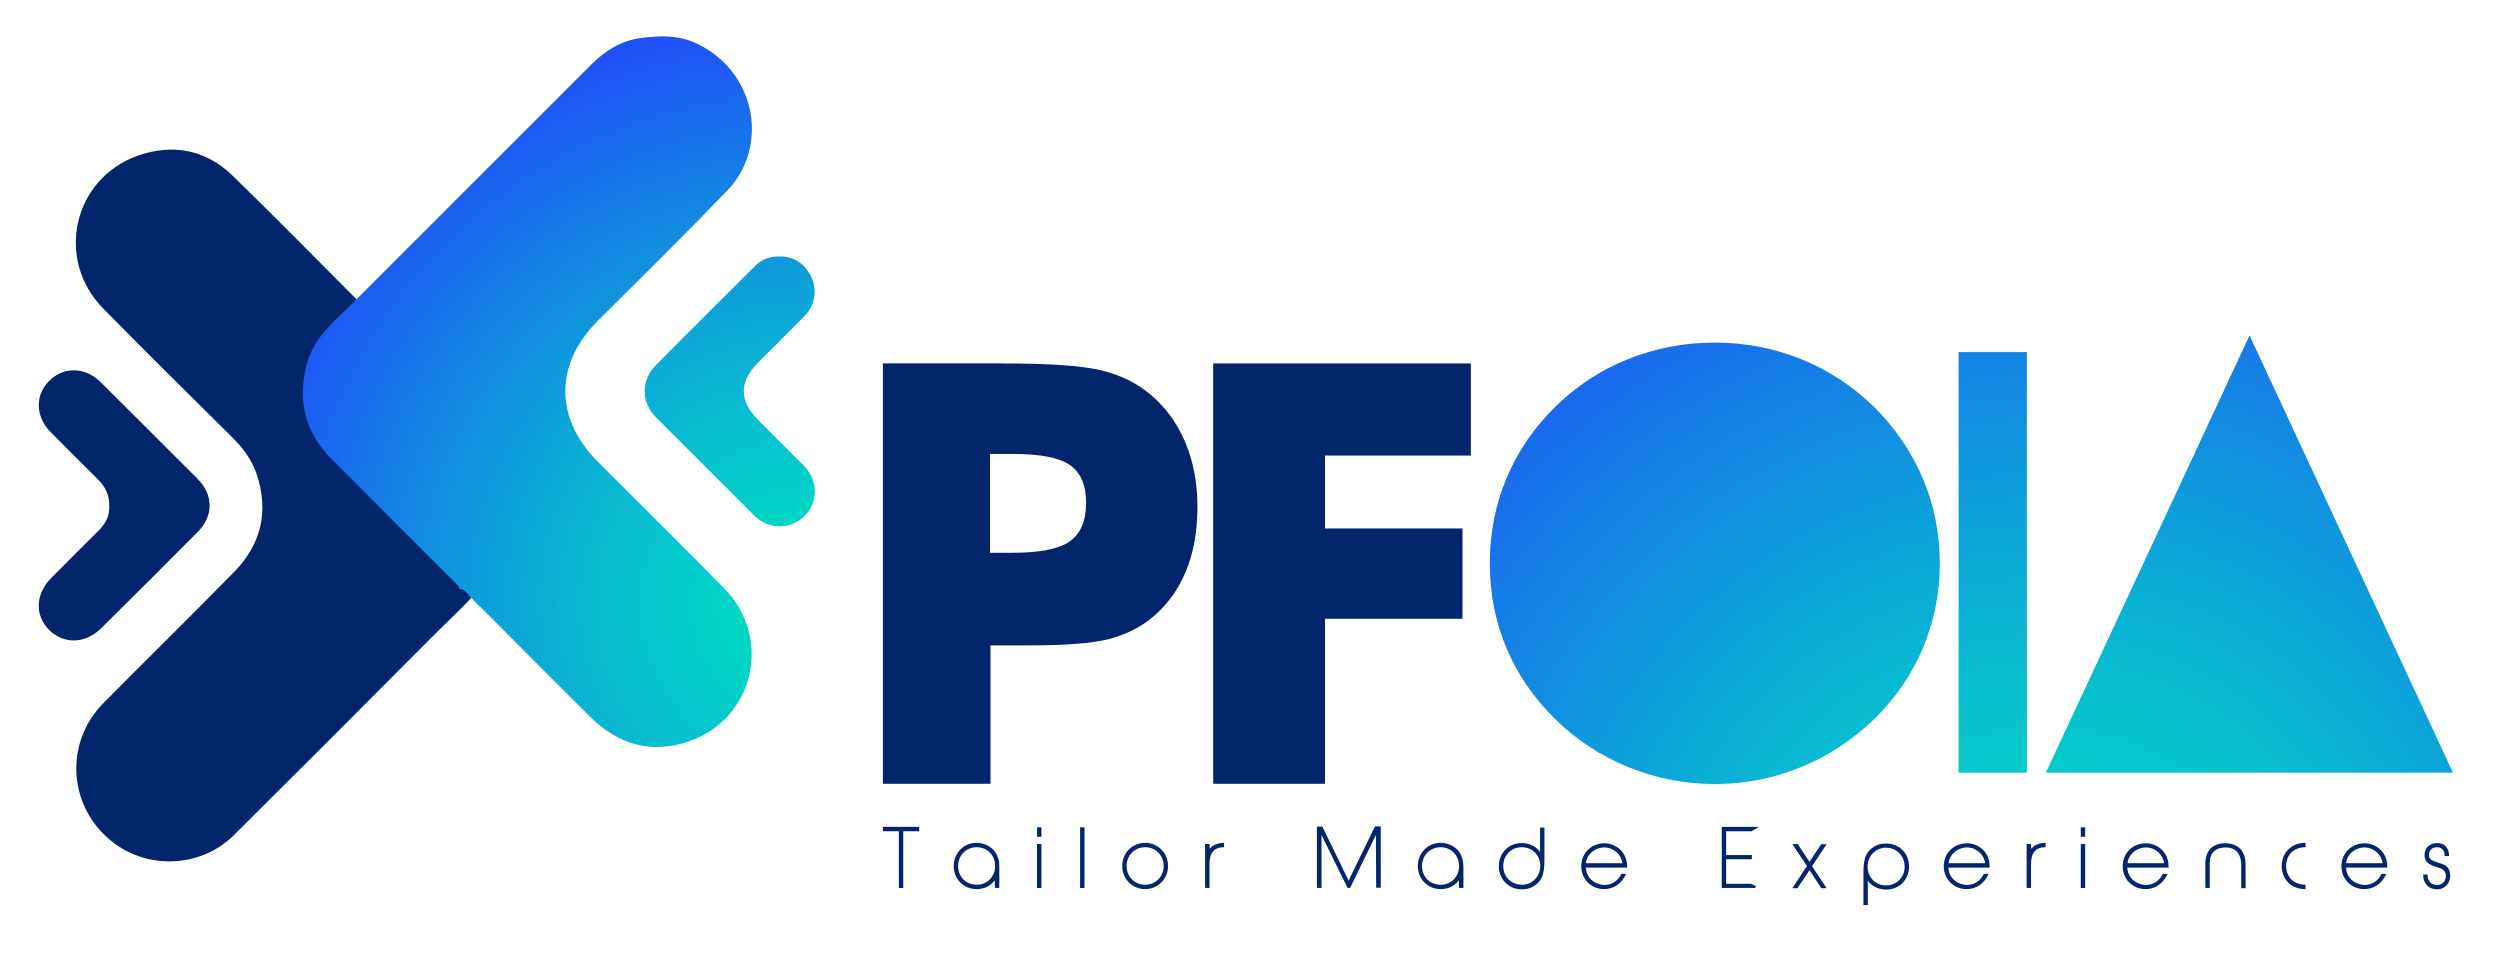 <svg xmlns="http://www.w3.org/2000/svg" xmlns:xlink="http://www.w3.org/1999/xlink" id="Layer_1" x="0px" y="0px" viewBox="0 0 1080 418.2" xml:space="preserve"><path fill="#03256C" d="M427.8,338.6h-46.4V157h51.7c20.3,0,34.5,1,42.7,3c8.2,2,15.1,5.4,20.9,10.2c6.7,5.5,11.8,12.5,15.3,20.8 c3.5,8.3,5.3,17.6,5.3,27.7c0,10.8-1.7,20.4-5.2,28.6c-3.5,8.2-8.6,15-15.4,20.3c-5.1,4-11.2,6.8-18.1,8.6c-7,1.7-18.1,2.6-33.4,2.6 h-8.4h-8.9V338.6z M427.8,238.8h9.4c11.9,0,20.2-1.6,24.9-4.9c4.7-3.3,7.1-8.8,7.1-16.7c0-7.6-2.3-13-7-16.3 c-4.6-3.2-12.8-4.8-24.6-4.8h-9.9V238.8z"></path><polygon fill="#03256C" points="524.1,338.6 524.1,157 635.4,157 635.4,196.8 572.4,196.8 572.4,228.3 631.8,228.3 631.8,267.3  572.4,267.3 572.4,338.6 "></polygon><path fill="#03256C" d="M158.6,133.3c-7.7,7.1-15.3,14.3-17.8,25.2c-3.6,15.3-0.1,28.6,11,39.8c17.2,17.3,34.5,34.5,51.8,51.8 c1.3,1.3,3,2.3,3.4,4.3c-6.5,7.7-14.1,14.4-21.2,21.6c-28.2,28.4-56.5,56.7-84.9,84.9c-13.9,13.8-36.7,15-52.2,2.9 c-19.2-14.9-21.2-42.7-4-60.1c18.8-19,37.9-37.7,56.6-56.8c11.7-12,14.9-26.3,9.5-42.3c-2.1-6-5.8-11-10.3-15.5 C81.7,170.5,63,152,44.5,133.2c-20.7-21.1-13-55.9,14.9-65.9c15.2-5.4,29.6-2.7,41.3,8.8c18.3,17.8,36.2,36,54.2,54.1 C156.1,131.3,157.4,132.3,158.6,133.3"></path><path fill="#03256C" d="M47.2,218.7c0.1-4.8-1.7-8.5-4.9-11.6c-6.8-6.8-13.6-13.5-20.3-20.3c-6.7-6.7-7-15.8-0.9-22.1 c6.2-6.4,15.7-6.3,22.4,0.4c14,13.9,27.9,27.8,41.8,41.7c7,7,7,16.1,0.1,23c-13.9,14-27.8,27.9-41.8,41.7 c-6.8,6.7-16.1,6.9-22.4,0.6c-6.3-6.3-5.9-15.5,0.9-22.4c6.7-6.7,13.3-13.4,20-20C45.3,226.7,47.4,223.1,47.2,218.7"></path><radialGradient id="SVGID_1_" cx="883.298" cy="421.462" r="412.897" gradientUnits="userSpaceOnUse">	<stop offset="0" style="stop-color:#00DFC2"></stop>	<stop offset="0.118" style="stop-color:#02D6C5"></stop>	<stop offset="0.312" style="stop-color:#07BECF"></stop>	<stop offset="0.556" style="stop-color:#1096DD"></stop>	<stop offset="0.838" style="stop-color:#1C5FF2"></stop>	<stop offset="1" style="stop-color:#243DFF"></stop></radialGradient><path fill="url(#SVGID_1_)" d="M703.4,155.1c-11.8,4.7-22.3,11.6-31.5,20.6c-9.3,9.1-16.3,19.4-21.1,30.9 c-4.8,11.5-7.2,23.7-7.2,36.7c0,13.1,2.4,25.3,7.2,36.7c4.8,11.4,11.8,21.6,21.1,30.7c9.1,9,19.6,15.8,31.5,20.7 c11.9,4.8,24.3,7.3,37.4,7.3c12.9,0,25.2-2.4,37-7.2c11.8-4.8,22.3-11.7,31.7-20.7c9.3-9,16.3-19.3,21.2-30.8 c4.8-11.5,7.3-23.7,7.3-36.6c0-12.8-2.4-25-7.3-36.6c-4.9-11.5-11.9-21.9-21.2-31.1c-9.3-9-19.8-15.9-31.5-20.6 c-11.7-4.7-24.1-7.1-37.2-7.1C727.6,148,715.2,150.4,703.4,155.1"></path><radialGradient id="SVGID_2_" cx="883.298" cy="421.462" r="412.897" gradientUnits="userSpaceOnUse">	<stop offset="0" style="stop-color:#00DFC2"></stop>	<stop offset="0.118" style="stop-color:#02D6C5"></stop>	<stop offset="0.312" style="stop-color:#07BECF"></stop>	<stop offset="0.556" style="stop-color:#1096DD"></stop>	<stop offset="0.838" style="stop-color:#1C5FF2"></stop>	<stop offset="1" style="stop-color:#243DFF"></stop></radialGradient><rect x="846.1" y="152.1" fill="url(#SVGID_2_)" width="29.5" height="181.7"></rect><radialGradient id="SVGID_3_" cx="883.298" cy="421.462" r="412.897" gradientUnits="userSpaceOnUse">	<stop offset="0" style="stop-color:#00DFC2"></stop>	<stop offset="0.118" style="stop-color:#02D6C5"></stop>	<stop offset="0.312" style="stop-color:#07BECF"></stop>	<stop offset="0.556" style="stop-color:#1096DD"></stop>	<stop offset="0.838" style="stop-color:#1C5FF2"></stop>	<stop offset="1" style="stop-color:#243DFF"></stop></radialGradient><polygon fill="url(#SVGID_3_)" points="883.8,333.8 1059.7,333.8 971.8,144.9 "></polygon><radialGradient id="SVGID_4_" cx="348.853" cy="260.921" r="277.158" gradientUnits="userSpaceOnUse">	<stop offset="0" style="stop-color:#00DFC2"></stop>	<stop offset="0.118" style="stop-color:#02D6C5"></stop>	<stop offset="0.312" style="stop-color:#07BECF"></stop>	<stop offset="0.556" style="stop-color:#1096DD"></stop>	<stop offset="0.838" style="stop-color:#1C5FF2"></stop>	<stop offset="1" style="stop-color:#243DFF"></stop></radialGradient><path fill="url(#SVGID_4_)" d="M276.9,16.4c-8.4,1.1-15.4,5.4-21.4,11.4C220.3,63,185.2,98.1,150,133.3 c-7.7,7.1-15.3,14.3-17.8,25.2c-3.6,15.3-0.1,28.6,11,39.8c17.2,17.3,34.5,34.5,51.8,51.8c1.3,1.3,3,2.3,3.4,4.3 c2.7,0.1,3.7,2.4,5.2,3.9c17.2,17.1,34.3,34.5,51.6,51.6c12,11.8,26.3,15.9,42.3,10.4c28.3-9.7,36.4-44.7,15.4-66.1 c-18.1-18.4-36.5-36.5-54.7-54.8c-18.8-18.9-18.6-42.4,0.4-61.2c18.7-18.5,37.4-37,55.7-56c12-12.5,13.8-31.6,5.1-46.6 c-4.3-7.4-10.4-12.9-18.2-16.7c-5-2.4-10.1-3.2-15.3-3.2C282.8,15.8,279.8,16,276.9,16.4"></path><radialGradient id="SVGID_5_" cx="348.853" cy="260.921" r="277.158" gradientUnits="userSpaceOnUse">	<stop offset="0" style="stop-color:#00DFC2"></stop>	<stop offset="0.118" style="stop-color:#02D6C5"></stop>	<stop offset="0.312" style="stop-color:#07BECF"></stop>	<stop offset="0.556" style="stop-color:#1096DD"></stop>	<stop offset="0.838" style="stop-color:#1C5FF2"></stop>	<stop offset="1" style="stop-color:#243DFF"></stop></radialGradient><path fill="url(#SVGID_5_)" d="M326.2,114.9c-14.3,14.3-28.7,28.5-42.9,42.9c-6.5,6.6-6.4,15.9,0.1,22.5 c14.1,14.1,28.2,28.2,42.3,42.3c6.4,6.4,16,6.3,22.1,0.1c5.9-6.1,5.6-15.4-0.8-21.8c-6.5-6.5-13-13-19.5-19.5 c-8.3-8.3-8.2-16.5,0.1-24.9c6.7-6.7,13.4-13.3,20-20c4.4-4.5,5.5-11,3-16.6c-2.7-5.9-7.4-8.8-12.6-9.1c-0.1,0-0.3,0-0.4,0 C332.6,110.6,329.1,112,326.2,114.9"></path><g>	<polygon fill="#03256C" points="381.4,359.1 388.3,359.1 388.3,383.6 390.2,383.6 390.2,359.1 397.1,359.1 397.1,357.2   381.4,357.2  "></polygon>	<path fill="#03256C" d="M430.6,369.3c-1.3-3-4.9-5.2-8.7-5.2c-5.6,0-9.9,4.4-9.9,10c0,5.7,4.3,10,9.9,10c3.2,0,6-1.3,7.8-3.8  l0.1,3.3h1.9v-5c0-0.7,0-1.2,0-1.8c0-0.5,0-1,0-1.4C431.8,373,431.6,371.2,430.6,369.3L430.6,369.3z M422,382.2  c-4.7,0-8.1-3.4-8.1-8.1c0-4.6,3.5-8.1,8-8.1c4.6,0,8,3.5,8,8.1C429.9,378.7,426.5,382.2,422,382.2z"></path>	<rect x="448" y="357.4" fill="#03256C" width="1.9" height="4.1"></rect>	<rect x="448" y="364.6" fill="#03256C" width="1.9" height="19"></rect>	<rect x="466.6" y="357.4" fill="#03256C" width="1.9" height="26.2"></rect>	<path fill="#03256C" d="M494.7,364.1c-5.6,0-9.9,4.4-9.9,10c0,5.6,4.4,10,9.9,10c5.5,0,9.9-4.4,9.9-10  C504.6,368.5,500.2,364.1,494.7,364.1z M494.7,382.2c-4.6,0-8-3.5-8-8.1c0-4.6,3.5-8.1,8-8.1c4.6,0,8,3.5,8,8.1  C502.7,378.7,499.2,382.2,494.7,382.2z"></path>	<path fill="#03256C" d="M522.6,366.7l-0.1-2.1h-1.9v19h1.9v-10.3c0-4.9,2-7.3,6.2-7.3l0.1,0v-1.9l-0.1,0  C525.8,364.2,523.8,365.1,522.6,366.7z"></path>	<path fill="#03256C" d="M582.6,380.4l-11.3-23.2l0-0.1h-2.4v26.5h2v-22.9l11.2,22.8l0,0.1h1.2l0-0.1c1.6-3.3,3.2-6.6,4.8-9.9  c2-4.2,4.2-8.5,6.3-12.9l0.1,22.7v0.1h2v-26.5H594L582.6,380.4z"></path>	<path fill="#03256C" d="M631.1,369.3c-1.3-3-4.9-5.2-8.7-5.2c-5.6,0-9.9,4.4-9.9,10c0,5.7,4.3,10,9.9,10c3.2,0,6-1.3,7.8-3.8  l0.1,3.3h1.9v-5c0-0.7,0-1.2,0-1.8c0-0.5,0-1,0-1.4C632.2,373,632,371.2,631.1,369.3L631.1,369.3z M622.4,382.2  c-4.7,0-8.1-3.4-8.1-8.1c0-4.6,3.5-8.1,8-8.1c4.6,0,8,3.5,8,8.1C630.4,378.7,626.9,382.2,622.4,382.2z"></path>	<path fill="#03256C" d="M665.3,368c-1.8-2.4-4.7-3.8-7.9-3.8c-5.7,0-9.9,4.3-9.9,10c0,5.7,4.3,10,9.9,10c1.9,0,3.6-0.4,5.1-1.3  c3.6-2.3,4.7-5.1,4.7-11.7v-13.7h-1.9V368z M657.4,366c4.6,0,8,3.5,8,8.1c0,4.6-3.5,8.1-7.9,8.1c-4.7,0-8.1-3.4-8.1-8.1  C649.4,369.5,652.8,366,657.4,366z"></path>	<path fill="#03256C" d="M693.1,364.3c-5.7,0-10,4.3-10,9.9c0,5.6,4.3,9.9,9.9,9.9c4.1,0,7.6-2.4,9.4-6.4l0.1-0.2h-2.1l0,0.1  c-1.5,3-4.1,4.7-7.3,4.7c-2.9,0-7.7-2-8-7.5h17.8l0-1C702.6,367.6,697.6,364.3,693.1,364.3z M685.1,372.9c0.4-3.9,3.9-6.8,8-6.8  c3.9,0,7.3,3,7.8,6.8H685.1z"></path>	<polygon fill="#03256C" points="756.6,359.1 759.9,357.2 743.8,357.2 743.8,383.6 758.3,383.6 758.5,382.8 756.4,381.8   745.7,381.8 745.7,371.2 756.8,371.2 756.8,369.4 745.7,369.4 745.7,359.1  "></polygon>	<path fill="#03256C" d="M786.8,364.6l-5.1,7.7l-5.1-7.7h-2.3l0.1,0.2c0.7,1,1.4,2.2,2.2,3.3c1.3,2,2.7,4.1,4,6l-6.3,9.6h2.3l0-0.1  c0.7-1.1,1.4-2.2,2.2-3.3c1-1.5,2-3,2.9-4.4l5.1,7.8h2.3l-6.3-9.5l6.3-9.5H786.8z"></path>	<path fill="#03256C" d="M814.8,364.4c-2,0-3.6,0.4-5.1,1.3c-3.6,2.2-4.7,4.9-4.7,11.6v13.7h1.9v-10.5c1.8,2.4,4.7,3.8,7.9,3.8  c5.7,0,9.9-4.3,9.9-9.9C824.8,368.7,820.5,364.4,814.8,364.4z M814.8,382.5c-4.6,0-8-3.5-8-8.1c0-4.6,3.5-8.2,7.9-8.2  c4.6,0,8.1,3.5,8.1,8.2C822.9,378.9,819.3,382.5,814.8,382.5z"></path>	<path fill="#03256C" d="M849.7,364.3c-5.7,0-10,4.3-10,9.9c0,5.6,4.3,9.9,9.9,9.9c4.1,0,7.6-2.4,9.4-6.4l0.1-0.2h-2.1l0,0.1  c-1.5,3-4.1,4.7-7.3,4.7c-2.9,0-7.7-2-8-7.5h17.8l0-1C859.3,367.6,854.3,364.3,849.7,364.3z M841.8,372.9c0.4-3.9,3.9-6.8,8-6.8  c3.9,0,7.3,3,7.8,6.8H841.8z"></path>	<path fill="#03256C" d="M877.5,366.7l-0.1-2.1h-1.9v19h1.9v-10.3c0-4.9,2-7.3,6.2-7.3l0.1,0v-1.9l-0.1,0  C880.7,364.2,878.8,365.1,877.5,366.7z"></path>	<rect x="898.9" y="364.6" fill="#03256C" width="1.9" height="19"></rect>	<rect x="898.9" y="357.4" fill="#03256C" width="1.9" height="4.1"></rect>	<path fill="#03256C" d="M927,364.3c-5.7,0-10,4.3-10,9.9c0,5.6,4.3,9.9,9.9,9.9c4.1,0,7.6-2.4,9.4-6.4l0.1-0.2h-2.1l0,0.1  c-1.5,3-4.1,4.7-7.3,4.7c-2.9,0-7.7-2-8-7.5h17.8l0-1C936.6,367.6,931.5,364.3,927,364.3z M919.1,372.9c0.4-3.9,3.9-6.8,8-6.8  c3.9,0,7.3,3,7.8,6.8H919.1z"></path>	<path fill="#03256C" d="M967.3,366.2c-2.4-1.9-5.1-1.9-6-1.9c-5.5,0-8.6,3.2-8.6,8.9v10.4h1.9v-10.8c0-4.3,2.5-6.7,6.8-6.7  c2,0,3.6,0.5,4.7,1.6c1.3,1.2,2.1,3.3,2.1,6v10h1.9v-10C970.1,370.2,969.1,367.7,967.3,366.2z"></path>	<path fill="#03256C" d="M995.9,366h0.1l0-1.9h-0.1c-5.9,0-10.2,4.2-10.2,10c0,5.9,4.2,10,10.2,10h0.1v-1.9h-0.1  c-4.9,0-8.3-3.3-8.3-8.1C987.6,369.3,991,366,995.9,366z"></path>	<path fill="#03256C" d="M1021.5,364.3c-5.7,0-10,4.3-10,9.9c0,5.6,4.3,9.9,9.9,9.9c4.1,0,7.6-2.4,9.4-6.4l0.1-0.2h-2.1l0,0.1  c-1.5,3-4.1,4.7-7.3,4.7c-2.9,0-7.7-2-8-7.5h17.8l0-1C1031,367.6,1026,364.3,1021.5,364.3z M1013.5,372.9c0.4-3.9,3.9-6.8,8-6.8  c3.9,0,7.3,3,7.8,6.8H1013.5z"></path>	<path fill="#03256C" d="M1056,373.6l-4.3-1.5l-0.3-0.1c-1.4-0.5-2.1-1.4-2.1-2.7c0-2,1.4-3.3,3.5-3.3c2,0,3.3,1.4,3.3,3.7v0.1h1.9  v-0.1c0-3.4-2-5.5-5.2-5.5c-3.2,0-5.4,2.1-5.4,5.2c0,3.6,2.9,4.4,5.9,5.4c0.4,0.1,0.7,0.2,1.1,0.4l0.1,0c1.4,0.6,2.1,1.7,2.1,3.2  c0,2.3-1.5,3.9-3.8,3.9c-2.5,0-4.1-1.7-4.1-4.4v-0.1h-1.9v0.1c0,3.8,2.4,6.3,6,6.3c3.3,0,5.7-2.5,5.7-5.9  C1058.5,376.1,1057.7,374.6,1056,373.6z"></path></g></svg>